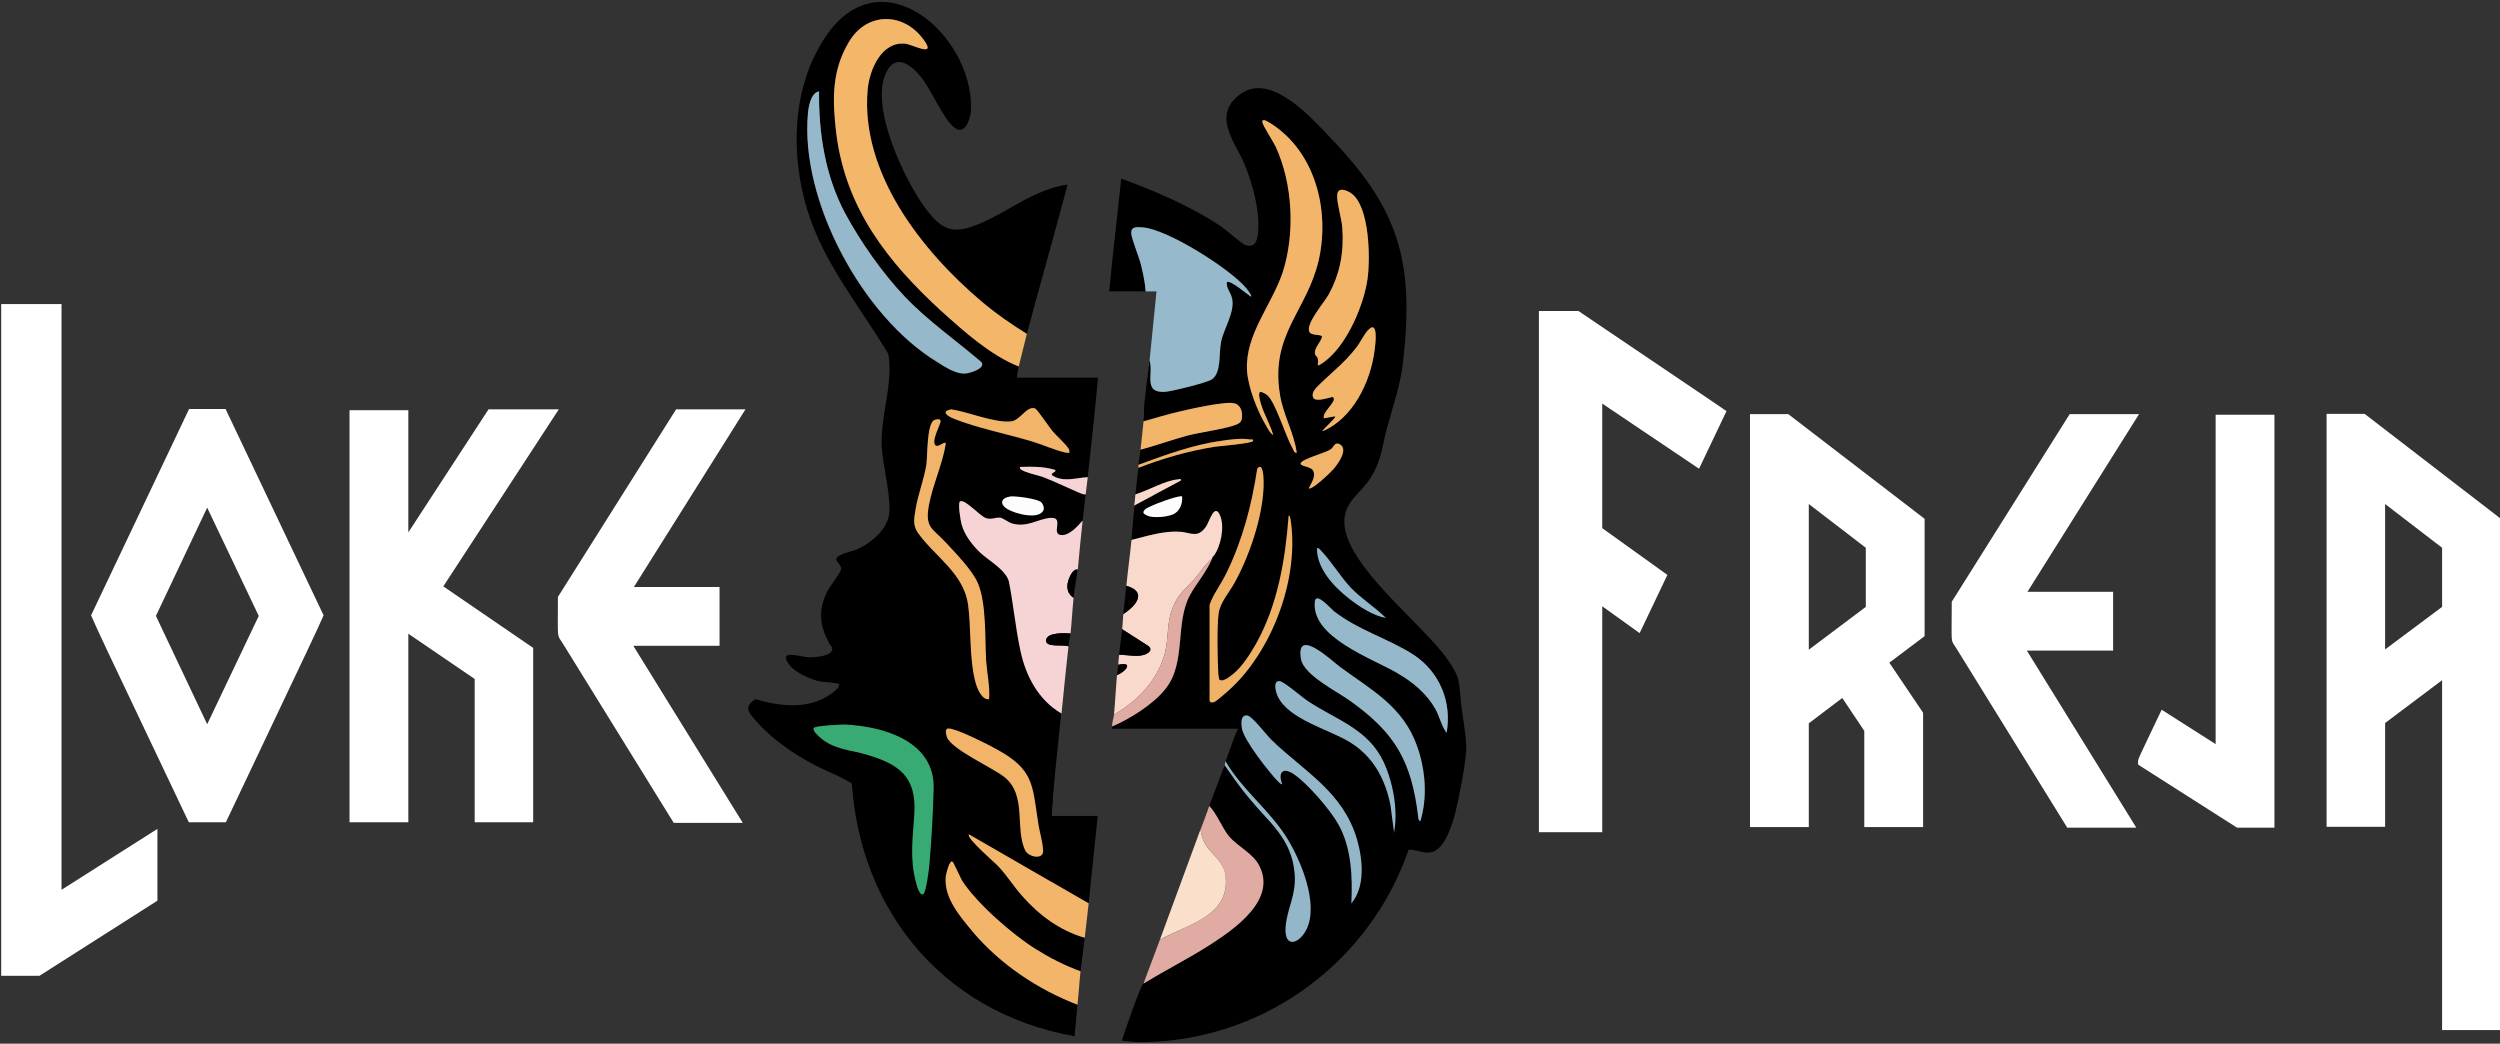 <svg width="1054" height="440" viewBox="0 0 1054 440" fill="none" xmlns="http://www.w3.org/2000/svg">
<rect x="0" y="0" width="1054" height="440" fill="#333333" stroke="none"/>
<g clip-path="url(#clip0_630_2856)">
<path d="M451.602 421.562C438.125 421.18 444.101 354.163 443.974 354.163C439.905 354.417 456.688 202.325 452.873 202.833C394.643 211.226 358.789 259.932 358.789 320.463C358.789 380.995 396.423 426.903 452.873 436.822L454.145 422.833C451.984 422.579 453.636 421.689 451.602 421.562Z" fill="black"/>
<path d="M480.208 199.018C479.064 199.018 547.72 290.197 538.057 335.087C535.514 346.659 501.568 420.925 483.387 422.833C480.462 423.214 486.184 412.914 483.387 412.659C481.479 412.532 472.961 438.729 472.961 438.729C472.961 438.729 478.428 439.364 480.208 439.364C546.449 439.364 600.356 385.572 600.356 319.191C600.356 252.809 546.449 199.018 480.208 199.018Z" fill="black"/>
<path fill-rule="evenodd" clip-rule="evenodd" d="M473.982 436.44C476.694 429.149 479.407 421.9 482.119 414.694C491.146 409.098 500.809 404.266 509.836 398.544C520.516 391.676 538.951 379.087 530.433 364.335C527.89 359.63 521.533 356.705 517.973 352.382C514.922 348.44 513.269 343.48 509.836 339.792C511.997 334.07 514.159 328.22 516.32 322.624C519.626 327.33 522.931 332.162 526.619 336.486C535.137 346.914 544.545 353.399 545.817 368.15C546.58 377.561 542.638 382.648 542.003 390.913C541.367 399.815 547.597 398.162 550.775 391.931C556.242 380.994 548.232 362.046 542.003 352.382C534.756 341.191 523.44 332.671 516.701 320.971C518.481 316.393 519.88 311.688 521.914 307.237H469.151C468.642 307.237 468.896 306.729 468.896 306.347C476.398 303.041 485.806 297.191 491.146 290.833C500.427 279.642 495.215 262.729 501.826 250.648C504.75 245.434 508.692 241.11 511.234 235.387C511.234 235.26 511.107 235.006 511.234 234.879C511.319 234.794 511.446 234.667 511.616 234.497C514.667 230.555 516.32 222.416 514.54 217.711C512.124 211.353 509.836 220 508.437 222.035C504.877 226.994 502.335 224.578 497.757 224.197C490.638 223.688 483.772 225.977 477.033 227.63C477.415 222.798 477.796 217.966 478.305 213.133L497.885 202.578C498.139 201.688 497.503 201.942 496.867 202.07C491.273 202.451 484.153 206.775 478.686 208.428C479.068 204.74 479.576 200.925 479.958 197.237C490.51 193.041 501.063 190.116 512.379 188.335C514.413 187.954 528.017 186.809 528.271 185.919C528.653 184.902 527.381 185.283 526.873 185.156C523.821 184.648 518.609 185.283 515.303 185.792C503.097 187.318 491.528 191.769 479.958 195.966C480.212 193.804 480.593 191.515 480.848 189.48C487.586 187.7 494.07 185.283 500.809 183.63C506.784 181.977 514.54 181.214 520.134 179.434C521.787 178.798 523.313 178.416 523.567 176.509C523.949 173.711 523.313 170.659 520.261 169.896C516.574 169.133 501.699 172.44 497.122 173.457C492.036 174.601 487.078 176.255 482.119 177.526C482.373 175.11 482.246 172.185 482.501 169.642C483.136 163.792 483.899 157.815 484.662 151.838C486.442 157.688 481.738 165.827 491.273 165.191C494.325 164.937 508.819 161.376 510.98 159.977C515.049 157.052 513.904 149.041 514.794 144.208C515.939 138.486 520.516 131.873 519.626 126.15C519.117 123.48 516.956 121.7 517.21 118.902C518.481 117.63 525.856 124.116 527.254 124.879C528.398 125.26 525.728 121.827 525.474 121.445C518.736 113.307 492.29 96.52 481.865 95.885C479.703 95.63 477.033 95.249 477.033 98.174C477.033 100.335 480.212 108.347 480.975 111.272C481.865 115.087 482.755 119.029 483.009 122.844C477.796 122.717 472.711 122.844 467.625 122.844C469.151 106.948 471.058 91.179 472.711 75.283C487.205 80.624 502.207 86.983 515.049 95.63C517.337 97.283 523.186 102.497 524.966 103.26C529.288 104.786 530.178 101.098 530.433 97.792C531.196 88.509 528.017 77.191 524.457 68.671C520.389 59.515 511.234 48.705 522.423 40.058C535.391 29.885 552.428 49.214 560.819 57.989C589.681 88 596.292 110 591.588 152.093C590.443 162.648 587.265 171.041 584.595 181.087C582.688 188.463 582.306 194.058 578.111 201.052C573.915 208.046 566.287 211.353 566.795 220.89C567.939 238.948 599.216 262.601 609.896 277.48C615.872 285.873 614.982 287.018 615.999 296.682C616.634 302.532 618.033 308.89 618.16 314.613C618.287 320.717 615.109 336.231 613.583 342.59C612.439 347.168 609.769 355.307 605.955 358.104C600.36 362.174 595.402 355.434 590.316 359.63C587.773 361.665 584.213 370.439 582.306 373.746C573.279 389.515 554.208 417.237 534.247 399.815C532.34 398.162 532.213 396 529.161 396.763C527 397.399 518.227 403.503 516.066 405.156C511.234 409.098 507.547 414.058 503.097 418.255C495.088 425.63 484.026 432.243 473.982 436.44ZM546.707 190.879C545.563 182.359 540.858 174.729 539.587 166.081C535.518 140.902 551.157 131.11 555.988 109.619C560.692 88.763 554.59 64.093 535.9 52.139C535.01 51.503 532.086 49.341 532.213 51.503C532.34 52.902 536.79 59.642 537.807 61.804C545.181 77.445 546.198 98.428 540.731 114.833C536.154 128.567 524.966 140.902 525.729 155.908C526.11 163.283 530.178 173.457 533.993 179.815C534.628 180.96 535.646 182.867 536.79 183.376C535.518 179.052 532.976 174.729 531.704 170.532C531.45 169.642 530.051 165.445 531.577 165.191C532.467 165.318 533.357 165.827 534.12 166.463C537.68 169.133 541.875 183.63 544.927 188.971C545.308 189.607 545.69 191.006 546.707 190.879ZM555.607 154C555.988 154.382 559.294 151.838 559.675 151.457C568.321 144.208 575.059 128.312 576.585 117.376C577.729 108.856 577.475 87.11 569.719 81.515C567.685 80.116 563.871 78.59 563.744 82.405C563.617 85.966 565.651 92.07 565.905 96.012C566.668 106.185 565.015 115.214 560.184 124.116C558.277 127.549 550.775 136.07 551.92 139.63C552.555 141.792 557.132 140.775 557.387 141.919C556.878 144.335 553.7 147.006 554.462 149.422C554.59 150.058 555.48 150.312 555.607 151.33C555.734 152.093 555.607 153.11 555.607 154ZM562.854 175.492C563.617 176 557.514 180.96 557.514 181.85C570.355 176.509 577.856 160.994 579.509 147.769C579.891 145.226 581.289 134.162 576.585 139.376C574.805 141.283 573.279 144.59 571.626 146.752C566.668 153.237 560.438 157.688 554.971 163.411C553.954 164.555 552.937 165.954 553.572 167.48C554.208 169.642 559.421 167.861 560.819 167.607C561.328 167.48 561.837 167.098 562.218 167.734C563.362 169.515 557.26 173.838 558.149 176.255L562.854 175.492ZM551.792 205.885C553.064 206.775 561.074 199.018 562.218 197.746C564.125 195.584 568.702 189.098 564.634 187.191C562.599 186.301 562.218 188.59 560.947 189.48C559.04 190.752 548.741 193.549 548.36 195.33C548.105 196.729 553.064 196.474 553.827 198.89C554.59 201.434 552.81 203.596 551.792 205.885ZM514.159 286.636C513.904 286.382 513.777 284.856 513.65 284.347C513.269 278.116 513.014 264.255 513.777 258.405C514.413 253.827 518.481 249.376 520.643 245.434C527.254 233.48 533.866 213.769 532.467 200.035C532.34 198.509 531.831 195.33 530.051 197.619C527.636 212.752 523.821 227.757 517.083 241.492C514.794 246.07 511.616 250.266 509.963 254.971V295.411C510.217 296.428 511.234 296.174 511.997 295.919C513.014 295.538 518.354 290.833 519.499 289.688C537.044 272.902 547.851 242.763 544.037 218.601C543.91 218.22 543.783 217.203 543.274 217.33C541.875 236.023 538.697 254.971 529.416 271.376C527.127 275.572 523.821 280.914 520.134 283.966C518.99 284.856 515.811 287.653 514.159 286.636ZM498.393 209.191C497.503 208.301 484.026 213.387 482.755 214.786C481.229 216.312 482.501 216.821 483.899 217.457C486.188 218.474 491.909 217.838 494.325 216.948C497.249 215.804 498.647 212.37 498.393 209.191ZM584.341 260.567C579.636 255.861 573.915 252.428 569.338 247.596C565.015 242.89 561.455 236.913 557.132 232.335C556.624 231.827 556.115 230.937 555.225 231.064C554.971 239.584 561.964 247.087 568.321 252.046C572.771 255.607 578.746 259.549 584.341 260.567ZM609.896 308.89C612.184 295.919 606.972 283.33 595.91 276.081C585.231 269.087 573.025 265.908 562.218 257.642C560.692 256.37 554.844 249.376 554.335 253.572C552.555 268.705 578.619 277.607 589.172 283.838C595.656 287.653 601.377 292.231 605.192 298.971C606.972 302.278 607.735 306.093 609.896 308.89ZM598.835 346.151C601.886 336.104 600.996 324.278 597.436 314.359C591.588 297.954 578.365 290.96 565.142 281.295C561.582 278.752 546.071 263.873 548.487 277.861C549.631 284.601 563.617 291.468 569.084 295.283C588.282 309.145 595.148 320.971 597.945 344.624C598.072 345.26 598.072 346.023 598.835 346.151ZM583.451 321.48C576.966 307.364 563.489 303.549 551.538 295.665C548.995 294.012 541.494 287.399 539.46 287.145C536.281 286.89 537.934 292.231 538.824 293.885C543.655 303.422 560.184 307.492 568.956 312.833C578.874 318.809 584.086 328.474 586.248 339.665L587.646 351.237C589.553 341.954 587.392 330.127 583.451 321.48ZM572.008 353.908C566.159 333.688 549.758 325.295 535.9 311.688C533.866 309.781 527.89 301.896 525.856 301.642C522.931 301.387 523.313 304.948 523.567 306.983C524.33 312.07 535.391 326.185 539.333 330C539.587 330.255 540.35 330.763 540.604 330.509C538.697 325.804 540.731 323.26 545.308 326.312C551.03 330 560.947 341.572 564.252 347.549C569.719 357.596 570.228 369.676 569.719 380.74C575.695 373.873 574.424 362.174 572.008 353.908Z" fill="black"/>
<path fill-rule="evenodd" clip-rule="evenodd" d="M450.082 77.954C444.488 98.936 438.512 119.919 432.918 140.774C426.18 136.578 419.823 132 413.72 126.913C388.673 105.676 362.863 72.867 365.788 37.896C366.551 29.375 371.636 17.294 381.807 18.439C384.477 18.693 395.157 24.543 389.436 16.786C381.045 5.086 365.533 4.832 357.905 17.549C350.531 30.011 350.912 42.347 352.565 56.208C356.506 87.873 374.306 110.381 397.064 131.11C406.6 139.884 417.407 149.549 429.485 154.508C429.104 156.034 428.85 157.56 428.723 159.214H462.924C461.652 173.202 460.126 187.191 458.601 201.052C454.151 201.433 449.319 202.959 445.124 201.179C441.182 199.526 445.759 199.271 444.869 198.127C440.038 196.601 434.952 196.728 429.994 196.855C429.867 198 431.265 198.381 432.155 198.763C434.444 199.78 437.368 200.289 439.911 201.179C445.124 203.214 450.209 205.757 455.422 207.919C456.185 208.173 456.821 208.555 457.711 208.427C457.329 212.115 456.821 215.803 456.439 219.491C454.405 221.78 451.099 225.468 447.667 225.468C442.581 225.468 449.192 217.711 442.708 218.347C437.368 218.855 432.918 222.543 426.561 220.636C425.035 220.127 423.001 218.347 421.603 218.219C419.696 217.965 418.17 219.11 415.754 218.474C413.084 217.711 406.6 209.826 404.693 211.352C403.676 212.243 404.947 219.237 405.329 220.763C406.473 225.341 409.906 229.664 413.211 232.971C416.898 236.532 423.637 239.965 425.29 244.925C427.197 254.335 428.087 264.508 430.121 273.919C432.283 284.728 437.75 295.156 447.412 300.751C445.887 315.121 444.361 329.618 443.217 343.988H462.796C461.525 356.196 460.254 368.532 458.982 380.74L408.507 351.745C407.109 353.144 419.823 363.953 421.094 365.352C424.654 369.295 427.451 373.873 431.011 377.815C438.004 385.826 447.031 392.312 457.329 395.364C456.821 400.069 456.058 404.901 455.549 409.48C449.065 407.191 442.454 403.757 436.478 400.069C426.943 393.965 411.559 380.74 405.583 371.075C404.82 369.803 402.023 363.445 401.641 363.191C400.243 362.173 398.844 368.532 398.717 369.422C397.827 378.451 404.693 386.462 410.287 392.948C421.857 406.682 437.622 417.237 454.278 423.595C453.769 427.919 453.515 432.37 453.007 436.821C441.818 433.641 434.317 425.503 425.671 418.636C406.981 404.011 383.969 393.075 375.578 369.04C371.89 358.358 373.67 345.769 366.169 336.485C360.193 328.982 351.294 326.693 343.157 322.37C334.638 317.919 325.23 311.433 319 304.185C315.821 300.624 313.151 298.081 318.491 294.774C328.79 297.826 340.614 299.225 349.895 292.867C351.294 291.849 353.709 290.323 353.836 288.543C353.582 287.78 347.098 287.653 345.699 287.271C342.012 286.636 335.147 283.456 332.858 280.404C327.518 273.41 337.435 276.971 340.868 277.098C343.029 277.225 349.132 276.717 350.404 274.809C351.675 272.901 350.149 272.52 349.514 271.121C345.572 263.745 344.937 257.641 348.497 249.884C349.641 247.341 354.345 241.618 354.599 240.092C354.854 238.185 352.438 236.786 352.565 235.641C352.946 233.734 359.049 232.462 360.829 231.826C366.423 229.41 372.908 224.451 374.56 218.219C376.34 211.734 372.145 196.219 371.763 188.462C371.128 174.855 376.595 162.647 374.56 149.295C362.736 129.456 347.225 111.017 340.359 88.508C333.112 64.728 333.875 36.497 348.115 15.387C371.382 -19.075 409.779 14.37 409.397 45.526C409.397 49.722 406.854 58.115 401.769 53.283C397.446 49.341 392.742 38.277 388.673 32.936C384.223 27.341 377.358 21.745 373.289 31.283C367.059 45.653 381.299 75.919 390.199 87.873C397.064 96.901 401.514 99.063 412.576 94.485C425.035 89.399 436.097 79.734 450.082 77.826V77.954ZM345.191 38.659C341.885 39.294 340.868 44.89 340.614 47.942C337.181 84.821 363.626 133.526 394.903 152.601C398.336 154.763 403.04 157.942 406.981 157.56C408.889 157.433 415.5 155.526 413.847 152.855C403.04 143.572 391.216 135.433 381.426 125.133C372.018 115.214 362.736 101.861 356.252 89.907C347.861 74.011 345.191 56.462 345.191 38.659ZM450.845 191.006C450.972 190.115 450.591 189.48 450.209 188.844C448.938 186.936 445.378 183.884 443.598 181.722C442.327 180.196 437.368 172.693 436.351 172.312C432.664 171.04 430.248 177.271 426.307 177.653C419.314 178.543 408.126 173.711 401.006 172.693C396.429 173.584 399.607 175.618 402.15 176.636C411.558 180.451 424.781 183.121 434.952 186.173C439.275 187.445 444.997 189.988 449.065 190.878C449.658 190.963 450.252 191.006 450.845 191.006ZM394.522 187.954C392.233 186.427 396.81 178.543 396.556 177.526C396.302 176.508 394.522 176.763 393.759 177.271C390.707 179.179 391.089 192.023 390.58 195.838C389.563 202.069 386.893 208.427 386.003 214.786C385.367 218.601 384.732 221.653 387.147 224.959C394.394 235.006 406.219 241.873 407.999 254.971C409.524 265.399 408.507 278.243 411.431 288.416C412.194 290.832 414.101 295.41 417.026 294.901C417.28 289.433 416.136 283.965 415.754 278.497C415.246 269.086 415.881 254.335 412.321 246.069C409.906 240.347 402.659 233.098 398.336 228.393C392.996 222.797 389.945 222.543 391.597 213.26C393.123 204.74 397.319 195.965 398.717 187.318C398.844 185.537 395.666 188.717 394.522 187.954ZM425.925 209.445C421.857 209.953 421.221 212.624 424.781 214.786C427.833 216.693 438.512 219.618 440.038 214.913C440.292 213.896 439.53 212.115 438.64 211.607C436.605 210.335 428.341 209.19 425.925 209.445ZM389.309 377.052C390.453 376.289 391.725 366.37 391.852 364.462C392.742 354.162 393.377 342.717 393.632 332.416C394.013 312.705 372.78 306.347 356.125 305.584C354.345 305.584 343.919 305.965 343.157 306.982C342.267 308 345.191 310.543 345.954 311.179C351.548 316.011 358.541 316.266 365.406 318.3C379.138 322.37 386.385 327.584 385.495 343.098C384.859 352.89 383.46 362.173 386.13 371.965C386.385 373.11 387.656 378.196 389.309 377.052ZM399.226 307.364C398.336 307.873 398.972 310.034 399.226 310.925C401.26 316.138 418.17 323.641 423.255 327.584C433.172 335.214 427.705 349.711 432.283 358.74C433.681 361.41 438.894 362.427 439.657 359.63C440.292 357.595 438.131 350.092 437.622 347.295C435.207 330.89 435.97 324.532 419.95 315.884C416.39 313.849 405.201 308.381 401.641 307.491C401.006 307.364 399.734 307.11 399.226 307.364Z" fill="black"/>
<path d="M483.009 122.844C482.755 119.029 481.865 115.086 480.975 111.399C480.212 108.347 476.906 100.335 476.906 98.173C476.906 95.248 479.703 95.757 481.865 95.884C492.163 96.647 518.736 113.433 525.474 121.572C525.728 121.826 528.398 125.387 527.254 125.006C525.856 124.115 518.354 117.63 517.21 119.029C516.956 121.699 519.117 123.48 519.499 126.277C520.516 131.873 515.939 138.485 514.794 144.208C513.777 149.04 515.049 157.179 510.853 159.977C508.692 161.375 494.325 164.936 491.273 165.19C481.738 165.826 486.442 157.688 484.662 151.965L487.586 122.844C486.06 122.844 484.492 122.844 482.882 122.844H483.009Z" fill="#96B9CB"/>
<path d="M511.621 234.497C511.493 234.624 511.239 234.751 511.112 234.878C511.112 235.005 511.239 235.26 511.112 235.387C508.315 237.803 506.154 241.109 503.738 243.907C500.178 247.976 496.745 250.393 494.584 255.734C491.659 262.473 492.931 269.086 490.897 276.08C487.845 287.017 479.327 295.791 469.664 301.26C470.173 295.791 470.427 290.069 470.935 284.601C474.495 283.329 478.183 278.751 471.444 280.277C471.529 278.836 471.656 277.437 471.825 276.08C475.385 276.08 480.344 277.352 483.522 275.572C485.048 274.682 485.684 273.664 484.285 272.392L473.097 265.271C473.351 263.236 473.351 261.075 473.605 258.913C478.818 255.479 484.031 249.629 474.877 246.959C475.513 240.473 476.403 234.115 477.038 227.629C483.777 225.976 490.642 223.687 497.762 224.196C502.339 224.577 504.882 226.994 508.442 222.034C509.841 219.999 512.129 211.352 514.545 217.71C516.325 222.416 514.672 230.554 511.621 234.497Z" fill="#F8D9CB"/>
<path d="M482.125 414.566C484.414 408.462 486.702 402.357 488.991 396.253C500.56 389.641 518.487 386.589 516.707 369.548C515.945 362.045 509.206 359.756 506.918 353.271C506.536 352.253 506.536 350.982 506.028 350.092C507.299 346.658 508.697 343.097 509.842 339.791C513.275 343.479 514.927 348.438 517.979 352.381C521.539 356.704 527.896 359.629 530.566 364.334C538.957 379.086 520.522 391.675 509.842 398.542C500.815 404.265 491.152 409.097 482.125 414.693V414.566Z" fill="#E0ABA3"/>
<path d="M555.61 153.999C555.61 153.109 555.737 152.091 555.61 151.328C555.483 150.311 554.593 150.057 554.466 149.421C553.703 147.005 556.881 144.334 557.39 141.918C557.136 140.773 552.558 141.791 551.923 139.629C550.779 136.068 558.28 127.548 560.187 124.114C565.018 115.213 566.671 106.184 565.908 96.01C565.654 92.068 563.62 85.964 563.747 82.403C563.874 78.588 567.688 80.115 569.723 81.513C577.478 87.109 577.732 108.854 576.588 117.375C575.062 128.438 568.324 144.207 559.678 151.456C559.297 151.837 555.991 154.38 555.737 153.999H555.61Z" fill="#F3B569"/>
<path d="M514.292 286.636C515.817 287.654 518.996 284.856 520.14 283.966C523.827 280.914 527.133 275.573 529.548 271.376C538.703 254.972 541.881 236.024 543.28 217.33C543.788 217.33 543.915 218.22 544.043 218.602C547.984 242.764 537.05 272.902 519.504 289.689C518.36 290.833 513.02 295.538 512.003 295.92C511.24 296.174 510.223 296.428 509.969 295.411V254.972C511.622 250.267 514.927 246.07 517.089 241.492C523.827 227.758 527.768 212.752 530.057 197.619C531.837 195.33 532.346 198.509 532.6 200.035C533.871 213.897 527.26 233.48 520.649 245.434C518.487 249.504 514.546 253.827 513.783 258.405C513.02 264.255 513.274 278.116 513.656 284.347C513.783 284.856 513.91 286.509 514.164 286.636H514.292Z" fill="#EFB267"/>
<path d="M598.835 346.151C598.072 346.024 598.072 345.388 597.945 344.752C595.147 321.099 588.409 309.145 569.084 295.411C563.617 291.469 549.631 284.602 548.487 277.862C546.071 263.873 561.709 278.752 565.142 281.295C578.365 290.96 591.588 297.954 597.436 314.486C600.996 324.405 601.886 336.105 598.835 346.151Z" fill="#95B8CA"/>
<path d="M609.897 309.017C607.736 306.092 606.973 302.277 605.193 298.971C601.379 292.231 595.658 287.653 589.173 283.838C578.621 277.607 552.557 268.705 554.337 253.572C554.845 249.375 560.821 256.37 562.347 257.641C573.027 265.907 585.232 269.086 596.039 276.081C606.973 283.329 612.186 295.919 609.897 309.017Z" fill="#95B8CA"/>
<path d="M482.123 177.653C487.081 176.255 492.04 174.729 496.998 173.584C501.576 172.44 516.451 169.133 520.265 170.023C523.19 170.659 523.952 173.838 523.571 176.509C523.19 178.416 521.664 178.925 520.011 179.434C514.544 181.214 506.788 182.104 500.686 183.63C494.074 185.411 487.463 187.827 480.852 189.607C481.233 185.665 481.742 181.468 482.123 177.653Z" fill="#F3B569"/>
<path d="M587.776 351.363L586.25 339.664C584.089 328.473 578.876 318.808 568.959 312.831C560.186 307.49 543.658 303.421 538.827 293.883C537.937 292.23 536.411 286.889 539.462 287.144C541.497 287.398 549.125 294.138 551.541 295.664C563.492 303.548 576.969 307.363 583.453 321.479C587.395 330.126 589.556 341.953 587.649 351.363H587.776Z" fill="#93B6C8"/>
<path d="M468.901 306.346C468.773 304.439 469.536 302.786 469.663 301.26C479.326 295.791 487.845 287.017 490.896 276.08C492.93 269.086 491.659 262.473 494.583 255.734C496.744 250.52 500.177 247.976 503.737 243.907C506.153 241.109 508.314 237.803 511.111 235.387C508.696 241.109 504.754 245.433 501.83 250.647C495.092 262.728 500.432 279.641 491.023 290.832C485.81 297.19 476.402 303.04 468.773 306.346H468.901Z" fill="#E0ABA3"/>
<path d="M516.702 320.971C523.44 332.67 534.756 341.19 542.003 352.381C548.233 362.046 556.243 380.994 550.776 391.93C547.597 398.161 541.367 399.815 542.003 390.913C542.639 382.647 546.58 377.56 545.817 368.277C544.546 353.398 535.137 346.913 526.619 336.485C522.932 332.161 519.626 327.329 516.32 322.624C516.447 322.242 516.447 321.734 516.702 320.971Z" fill="#93B6C8"/>
<path d="M584.344 260.566C578.749 259.549 572.774 255.606 568.324 252.046C562.094 247.086 555.101 239.583 555.228 231.063C556.118 230.936 556.627 231.826 557.135 232.335C561.458 236.913 565.018 242.89 569.341 247.595C573.918 252.427 579.639 255.861 584.344 260.566Z" fill="#93B6C8"/>
<path d="M551.794 205.884C552.811 203.595 554.591 201.433 553.828 198.89C553.192 196.473 548.106 196.855 548.361 195.329C548.742 193.549 559.041 190.878 560.948 189.479C562.346 188.589 562.601 186.3 564.635 187.19C568.831 189.098 564.126 195.583 562.219 197.745C561.202 199.017 553.065 206.774 551.794 205.884Z" fill="#F1B468"/>
<path d="M498.394 209.317C498.648 212.369 497.377 215.803 494.325 216.947C491.91 217.965 486.188 218.473 483.9 217.456C482.501 216.82 481.23 216.311 482.755 214.785C484.154 213.386 497.504 208.427 498.394 209.317Z" fill="#FDFDFD"/>
<path d="M479.961 195.964C491.404 191.768 503.101 187.444 515.306 185.791C518.612 185.282 523.697 184.646 526.876 185.282C527.385 185.409 528.529 184.901 528.275 185.918C528.02 186.935 514.416 188.08 512.255 188.334C501.066 190.115 490.514 193.167 479.961 197.236C479.961 196.855 479.961 196.473 479.961 195.964Z" fill="#EFB267"/>
<path d="M478.688 208.427C484.155 206.774 491.275 202.451 496.869 202.069C497.505 201.942 498.014 201.688 497.887 202.578L478.18 213.133C478.434 211.607 478.561 209.953 478.688 208.427Z" fill="#F8D9CB"/>
<path d="M511.109 234.878C511.237 234.75 511.491 234.623 511.618 234.496C511.448 234.666 511.279 234.793 511.109 234.878Z" fill="#E0ABA3"/>
<path d="M569.722 380.867C570.23 369.677 569.849 357.596 564.254 347.549C560.949 341.572 551.032 330 545.31 326.312C540.733 323.26 538.699 325.804 540.606 330.636C540.352 330.763 539.589 330.255 539.335 330C535.521 326.185 524.332 312.07 523.569 306.983C523.315 304.948 522.934 301.387 525.858 301.642C527.892 301.896 533.868 309.781 535.902 311.815C549.888 325.295 566.162 333.688 572.137 353.908C574.553 362.301 575.697 373.873 569.722 380.867Z" fill="#93B6C8"/>
<path d="M546.711 190.879C545.694 191.133 545.312 189.734 544.931 188.971C541.879 183.63 537.684 169.26 534.124 166.463C533.361 165.954 532.471 165.445 531.454 165.191C530.055 165.445 531.454 169.642 531.708 170.532C532.98 174.729 535.522 179.052 536.794 183.376C535.649 182.867 534.632 180.96 533.997 179.815C530.182 173.584 526.114 163.283 525.732 156.035C524.97 141.029 536.158 128.567 540.735 114.96C546.075 98.428 545.058 77.573 537.811 61.804C536.794 59.642 532.344 52.902 532.217 51.503C531.962 49.468 535.014 51.63 535.904 52.139C554.593 64.093 560.696 88.763 555.992 109.619C551.034 131.11 535.522 140.902 539.591 166.081C540.862 174.729 545.566 182.359 546.711 190.879Z" fill="#F3B569"/>
<path d="M562.986 175.491L558.154 176.381C557.264 173.838 563.367 169.514 562.223 167.734C561.841 167.098 561.333 167.48 560.824 167.607C559.426 167.861 554.34 169.642 553.577 167.48C553.069 165.954 553.959 164.555 554.976 163.41C560.57 157.688 566.673 153.237 571.631 146.751C573.411 144.589 574.937 141.283 576.59 139.376C581.294 134.162 579.895 145.225 579.514 147.769C577.861 160.994 570.36 176.509 557.519 181.85C557.646 180.959 563.621 176 562.858 175.491H562.986Z" fill="#F3B569"/>
<path d="M432.922 140.774C431.778 145.225 430.633 149.93 429.489 154.508C417.411 149.676 406.604 139.884 396.941 131.236C374.31 110.508 356.51 87.872 352.569 56.208C350.916 42.346 350.534 30.011 357.908 17.676C365.537 4.832 381.048 5.086 389.439 16.786C395.161 24.543 384.481 18.693 381.811 18.439C371.64 17.294 366.554 29.375 365.791 37.895C362.74 72.867 388.549 105.676 413.596 126.913C419.699 132.127 426.183 136.578 432.922 140.774Z" fill="#F4B669"/>
<path d="M447.41 300.751C437.747 295.156 432.28 284.728 430.119 273.919C428.084 264.508 427.194 254.335 425.287 244.925C423.634 239.965 417.023 236.532 413.209 232.971C409.903 229.792 406.47 225.468 405.326 220.763C404.945 219.237 403.8 212.243 404.69 211.48C406.598 209.954 413.082 217.711 415.879 218.474C418.167 219.11 419.693 218.092 421.6 218.219C422.999 218.474 425.033 220.127 426.559 220.636C432.916 222.543 437.366 218.855 442.706 218.347C449.19 217.711 442.579 225.468 447.664 225.595C451.097 225.595 454.403 221.78 456.437 219.491C455.674 226.358 455.038 233.225 454.403 240.092C452.75 239.838 451.478 242.127 450.97 243.271C449.571 246.578 449.444 250.011 452.623 252.046C452.114 257.006 451.86 262.092 451.351 267.052C449.063 266.925 441.434 266.543 441.053 269.85C440.671 273.283 448.554 271.503 450.461 272.52C449.444 281.93 448.427 291.468 447.537 300.878L447.41 300.751Z" fill="#F6D3D5"/>
<path d="M345.321 38.531C345.194 56.335 347.864 73.884 356.255 89.78C362.74 101.861 372.021 115.086 381.429 125.005C391.219 135.306 403.043 143.445 413.85 152.728C415.503 155.398 408.892 157.306 407.112 157.433C403.043 157.814 398.339 154.635 394.906 152.473C363.63 133.398 337.311 84.693 340.617 47.815C340.871 44.89 341.888 39.167 345.194 38.531H345.321Z" fill="#95B8CA"/>
<path d="M389.311 376.925C387.658 378.07 386.387 372.983 386.133 371.839C383.463 362.047 384.861 352.763 385.497 342.972C386.387 327.457 379.14 322.243 365.409 318.174C358.543 316.139 351.55 315.885 345.956 311.052C345.193 310.417 342.269 307.873 343.159 306.856C343.922 305.966 354.347 305.457 356.127 305.457C372.783 306.22 394.016 312.578 393.634 332.289C393.38 342.59 392.744 354.035 391.854 364.336C391.727 366.243 390.456 376.162 389.311 376.925Z" fill="#38AB75"/>
<path d="M454.278 423.596C437.623 417.238 421.857 406.683 410.288 393.076C404.821 386.463 397.828 378.579 398.718 369.55C398.845 368.66 400.243 362.174 401.642 363.319C402.023 363.573 404.821 369.804 405.583 371.203C411.686 380.74 426.943 394.093 436.606 400.07C442.454 403.758 449.066 407.191 455.55 409.48C455.041 414.186 454.787 418.891 454.278 423.596Z" fill="#F3B569"/>
<path d="M394.521 187.827C395.665 188.717 398.843 185.41 398.716 187.191C397.318 195.838 393.122 204.613 391.596 213.133C389.944 222.416 392.995 222.671 398.335 228.266C402.658 232.971 409.905 240.22 412.32 245.942C415.88 254.335 415.245 268.96 415.753 278.37C416.135 283.838 417.406 289.306 417.025 294.775C414.1 295.283 412.193 290.705 411.43 288.289C408.506 278.116 409.523 265.272 408.125 254.844C406.218 241.746 394.394 234.879 387.146 224.832C384.731 221.526 385.366 218.601 386.002 214.786C387.019 208.428 389.689 201.942 390.579 195.711C391.088 192.023 390.706 179.052 393.758 177.145C394.521 176.763 396.301 176.382 396.555 177.399C396.809 178.543 392.232 186.301 394.521 187.827Z" fill="#F1B468"/>
<path d="M458.981 380.867C458.472 385.7 457.837 390.532 457.328 395.365C447.03 392.44 438.002 385.827 431.01 377.815C427.45 373.873 424.653 369.295 421.093 365.48C419.821 363.954 407.107 353.272 408.506 351.746L458.981 380.867Z" fill="#F3B569"/>
<path d="M399.224 307.236C399.733 306.982 401.131 307.236 401.767 307.491C405.2 308.254 416.388 313.722 419.948 315.756C435.968 324.404 435.205 330.762 437.748 347.167C438.129 350.092 440.291 357.467 439.655 359.629C438.892 362.3 433.679 361.282 432.281 358.612C427.704 349.583 433.171 335.086 423.254 327.456C418.168 323.514 401.258 316.011 399.224 310.797C398.97 310.034 398.334 307.872 399.224 307.363V307.236Z" fill="#F1B468"/>
<path d="M450.847 190.879C450.212 190.879 449.703 190.879 449.067 190.752C444.999 189.862 439.277 187.319 434.955 186.047C424.783 182.995 411.561 180.324 402.152 176.509C399.609 175.492 396.431 173.457 401.008 172.567C408.128 173.584 419.316 178.417 426.309 177.654C430.25 177.145 432.793 171.041 436.353 172.186C437.37 172.567 442.329 180.07 443.6 181.596C445.38 183.758 448.94 186.81 450.212 188.717C450.72 189.353 450.974 189.989 450.847 190.879Z" fill="#F1B468"/>
<path d="M457.714 208.428C456.824 208.555 456.188 208.174 455.425 207.919C450.212 205.757 445.127 203.214 439.914 201.179C437.371 200.289 434.447 199.781 432.031 198.763C431.268 198.382 429.743 198 429.997 196.856C434.956 196.729 440.041 196.601 444.872 198.127C445.762 199.272 441.058 199.526 445 201.179C449.322 203.087 454.154 201.434 458.604 201.179C458.349 203.596 457.968 206.012 457.714 208.428Z" fill="#F6D3D5"/>
<path d="M425.922 209.317C428.338 209.063 436.602 210.207 438.637 211.479C439.527 211.987 440.289 213.768 440.035 214.785C438.509 219.49 427.83 216.566 424.778 214.658C421.218 212.496 421.981 209.953 425.922 209.317Z" fill="#FDFDFD"/>
<path d="M488.987 396.254C494.581 380.867 500.429 365.352 506.023 349.965C506.532 350.982 506.532 352.254 506.913 353.271C509.075 359.757 515.94 362.046 516.703 369.421C518.483 386.589 500.556 389.641 488.859 396.254H488.987Z" fill="#FAE0CB"/>
<path d="M471.82 275.954C472.202 272.393 472.71 268.832 473.092 265.271L484.153 272.393C485.679 273.665 484.916 274.682 483.517 275.572C480.339 277.352 475.38 276.081 471.82 275.954Z" fill="black"/>
<path d="M451.351 267.052C451.097 268.833 450.588 270.74 450.461 272.52C448.427 271.503 440.671 273.283 441.053 269.85C441.307 266.544 449.063 266.925 451.351 267.052Z" fill="black"/>
<path d="M473.602 258.913C473.983 254.843 474.364 250.901 474.873 246.959C483.9 249.63 478.814 255.479 473.602 258.913Z" fill="black"/>
<path d="M454.275 240.092C453.894 244.034 453.004 248.231 452.623 252.046C449.444 249.884 449.444 246.577 450.97 243.271C451.478 242.127 452.623 239.837 454.275 240.092Z" fill="black"/>
<path d="M471.438 280.277C478.177 278.751 474.49 283.329 470.93 284.6C471.099 283.159 471.269 281.718 471.438 280.277Z" fill="black"/>
<path fill-rule="evenodd" clip-rule="evenodd" d="M136.424 259.422C131.974 269.341 136.551 259.549 95.231 346.659H79.592C38.271 259.804 42.848 269.341 38.398 259.422L79.719 172.439H95.103L136.424 259.422ZM87.348 214.023L65.734 259.676L87.348 305.33L109.089 259.676L87.348 214.023Z" fill="white"/>
<path d="M25.936 128.186V375.145L66.367 349.457V379.723L16.655 411.388H0.508V128.186C0.508 128.186 26.063 128.186 25.936 128.186Z" fill="white"/>
<path d="M235.595 172.566L186.9 247.214L224.788 273.156V346.659H200.123V286.254L172.152 267.179V346.659H147.359V172.948H172.152V224.451L205.971 172.566H235.595Z" fill="white"/>
<path d="M314.295 172.566L267.253 247.468H303.361V272.266H266.999L313.151 346.913H284.036L237.248 271.248C234.705 267.179 235.213 270.485 235.213 251.665L285.053 172.566H314.295Z" fill="white"/>
<path d="M691.27 266.924L675.504 255.606V350.855H648.805V131.109H665.46C682.116 142.427 727.886 173.202 727.886 173.329L716.317 197.618L675.504 170.15V222.67L702.967 242.381L691.27 266.924Z" fill="white"/>
<path fill-rule="evenodd" clip-rule="evenodd" d="M753.944 174.602L811.412 218.729V268.197L796.536 279.388L810.776 300.498V348.694H785.983V308.128L776.702 294.266L762.589 304.948V348.694H737.797V174.602H753.944ZM762.589 212.498V273.919L786.619 255.862V230.937L762.589 212.498Z" fill="white"/>
<path d="M901.814 174.602L854.772 249.503H890.88V274.301H854.518L900.67 348.948H871.555L824.767 273.284C822.224 269.214 822.86 272.521 822.86 253.7L872.572 174.602H901.814Z" fill="white"/>
<path d="M934.11 174.855H958.902V348.948H943.137L901.434 322.37C901.434 319.318 900.163 322.879 911.351 299.225L934.11 313.723V174.855Z" fill="white"/>
<path fill-rule="evenodd" clip-rule="evenodd" d="M996.91 174.475L1054.38 218.729V434.278H1029.59V286.764L1005.56 304.821V348.567H980.891V174.475H996.91ZM1005.56 212.498V273.793L1029.59 255.862V230.937L1005.56 212.498Z" fill="white"/>
</g>
<defs>
<clipPath id="clip0_630_2856">
<rect width="1054" height="440" fill="white"/>
</clipPath>
</defs>
</svg>
